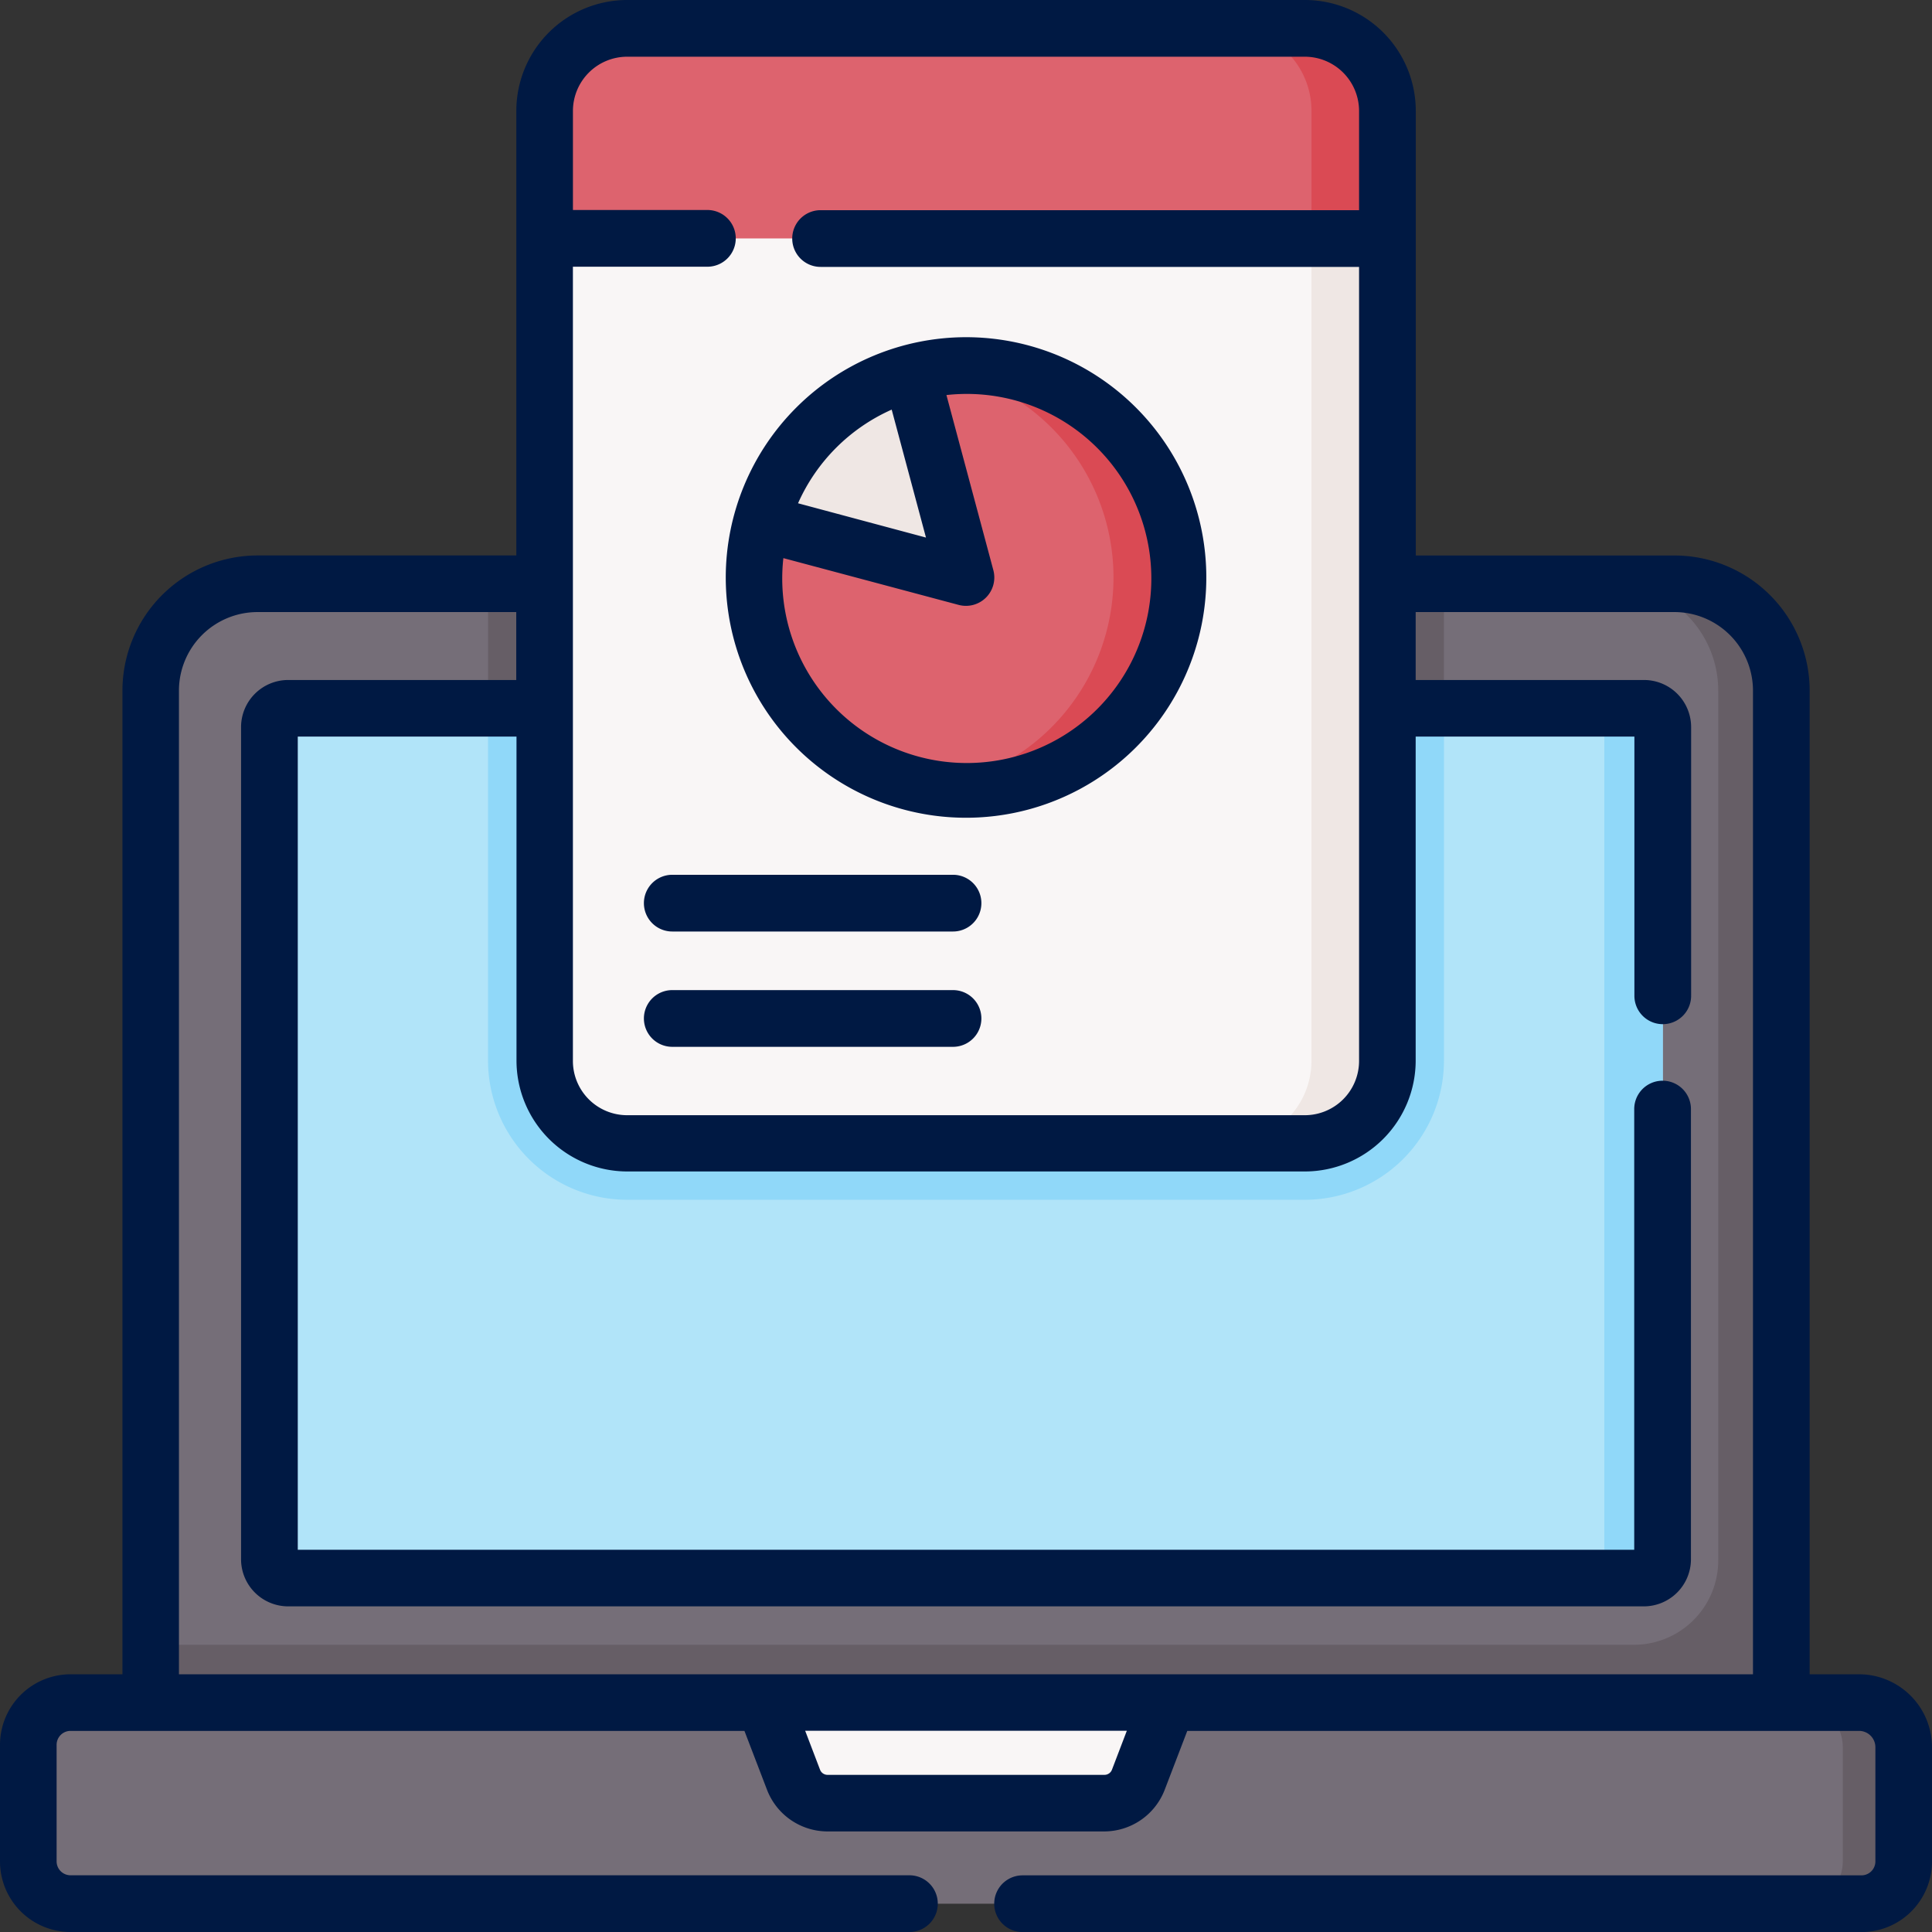 <svg xmlns="http://www.w3.org/2000/svg" width="54.5" height="54.5" viewBox="0 0 54.5 54.5">
  <rect x="0" y="0" width="54.5" height="54.5" fill="#333333" stroke="none"/>
  <g id="TradeOnline" transform="translate(0)">
    <path id="Path_2429" data-name="Path 2429" d="M85.924,186.267h-46V157.719a3.013,3.013,0,0,1,3.013-3.013H82.911a3.013,3.013,0,0,1,3.013,3.013v28.548Z" transform="translate(-35.673 -138.238)" fill="#756e78"/>
    <path id="Path_2430" data-name="Path 2430" d="M133.257,172.083h19.117a3.929,3.929,0,0,0,3.924-3.924V154.706H129.332v13.453A3.929,3.929,0,0,0,133.257,172.083Z" transform="translate(-115.565 -138.238)" fill="#665e66"/>
    <path id="Path_2431" data-name="Path 2431" d="M82.911,154.706H81.13a3.013,3.013,0,0,1,3.013,3.013v24.537a2.38,2.38,0,0,1-2.38,2.38H39.923v1.631h46V157.719A3.013,3.013,0,0,0,82.911,154.706Z" transform="translate(-35.673 -138.238)" fill="#665e66"/>
    <path id="Path_2432" data-name="Path 2432" d="M71.366,211.712V188.236a.53.53,0,0,1,.53-.53h38.247a.53.53,0,0,1,.53.53v23.476a.53.53,0,0,1-.53.53H71.9A.53.53,0,0,1,71.366,211.712Z" transform="translate(-63.769 -167.726)" fill="#b1e4f9"/>
    <path id="Path_2433" data-name="Path 2433" d="M421.8,187.706h-1.651a.53.53,0,0,1,.53.53v23.476a.53.53,0,0,1-.53.53H421.8a.53.53,0,0,0,.53-.53V188.236A.53.53,0,0,0,421.8,187.706Z" transform="translate(-375.423 -167.726)" fill="#90d8f9"/>
    <path id="Path_2434" data-name="Path 2434" d="M129.332,187.706v9.94a3.929,3.929,0,0,0,3.925,3.925h19.117a3.929,3.929,0,0,0,3.924-3.925v-9.94Z" transform="translate(-115.565 -167.726)" fill="#90d8f9"/>
    <path id="Path_2435" data-name="Path 2435" d="M59.213,456.879H8.691a1.19,1.19,0,0,1-1.19-1.19V452.4a1.19,1.19,0,0,1,1.19-1.19H59.144a1.259,1.259,0,0,1,1.259,1.259v3.224a1.19,1.19,0,0,1-1.19,1.19Z" transform="translate(-6.702 -403.177)" fill="#756e78"/>
    <path id="Path_2436" data-name="Path 2436" d="M478.219,451.206H476.5a1.259,1.259,0,0,1,1.259,1.259v3.223a1.19,1.19,0,0,1-1.191,1.19h1.722a1.19,1.19,0,0,0,1.19-1.19v-3.223A1.259,1.259,0,0,0,478.219,451.206Z" transform="translate(-425.776 -403.177)" fill="#665e66"/>
    <path id="Path_2437" data-name="Path 2437" d="M212.072,454.043h-7.814a1.023,1.023,0,0,1-.955-.657l-.836-2.18h11.4l-.836,2.18A1.023,1.023,0,0,1,212.072,454.043Z" transform="translate(-180.915 -403.178)" fill="#f9f6f6"/>
    <path id="Path_2438" data-name="Path 2438" d="M165.777,38.95H146.66a2.328,2.328,0,0,1-2.328-2.328V9.828A2.328,2.328,0,0,1,146.66,7.5h19.117a2.328,2.328,0,0,1,2.328,2.328V36.622A2.328,2.328,0,0,1,165.777,38.95Z" transform="translate(-128.969 -6.702)" fill="#f9f6f6"/>
    <path id="Path_2439" data-name="Path 2439" d="M327.83,7.5h-2.141a2.328,2.328,0,0,1,2.328,2.328V36.622a2.328,2.328,0,0,1-2.328,2.328h2.141a2.328,2.328,0,0,0,2.328-2.328V9.828A2.328,2.328,0,0,0,327.83,7.5Z" transform="translate(-291.021 -6.702)" fill="#efe7e4"/>
    <path id="Path_2440" data-name="Path 2440" d="M168.105,13.428H144.332v-3.6A2.328,2.328,0,0,1,146.66,7.5h19.117a2.328,2.328,0,0,1,2.328,2.328Z" transform="translate(-128.969 -6.702)" fill="#dd636e"/>
    <path id="Path_2441" data-name="Path 2441" d="M327.83,7.5h-2.141a2.328,2.328,0,0,1,2.328,2.328v3.6h2.141v-3.6A2.328,2.328,0,0,0,327.83,7.5Z" transform="translate(-291.021 -6.702)" fill="#da4a54"/>
    <path id="Path_2442" data-name="Path 2442" d="M205.807,102.837l-1.548-5.776a5.978,5.978,0,1,1-4.228,4.228Z" transform="translate(-178.557 -86.548)" fill="#dd636e"/>
    <g id="Group_3403" data-name="Group 3403" transform="translate(26.339 10.31)">
      <path id="Path_2443" data-name="Path 2443" d="M248.354,96.858a5.975,5.975,0,0,0-.907.07,5.98,5.98,0,0,1,0,11.82,5.98,5.98,0,1,0,.911-11.889Z" transform="translate(-247.443 -96.858)" fill="#da4a54"/>
    </g>
    <path id="Path_2444" data-name="Path 2444" d="M201.739,103a5.989,5.989,0,0,1,4.228-4.228l1.548,5.776Z" transform="translate(-180.265 -88.255)" fill="#efe7e4"/>
    <g id="Group_3404" data-name="Group 3404" transform="translate(0 0)">
      <path id="Path_2445" data-name="Path 2445" d="M52.443,47.23H51.049V19.481a3.816,3.816,0,0,0-3.811-3.811h-7.3V3.126A3.13,3.13,0,0,0,36.809,0H17.691a3.13,3.13,0,0,0-3.126,3.126V15.669h-7.3a3.816,3.816,0,0,0-3.811,3.811V47.23H1.989A1.991,1.991,0,0,0,0,49.219v3.292A1.991,1.991,0,0,0,1.989,54.5H25.654a.8.8,0,0,0,0-1.6H1.989a.393.393,0,0,1-.392-.392V49.219a.393.393,0,0,1,.392-.392H21l.639,1.667a1.832,1.832,0,0,0,1.7,1.169h7.814a1.832,1.832,0,0,0,1.7-1.169l.639-1.667H52.443a.461.461,0,0,1,.46.46v3.223a.393.393,0,0,1-.392.392H28.846a.8.8,0,0,0,0,1.6H52.511A1.991,1.991,0,0,0,54.5,52.511V49.288A2.06,2.06,0,0,0,52.443,47.23ZM17.691,1.6H36.809a1.531,1.531,0,0,1,1.529,1.529v2.8H23.148a.8.8,0,1,0,0,1.6h15.19v22.4a1.531,1.531,0,0,1-1.529,1.53H17.691a1.531,1.531,0,0,1-1.53-1.53V7.524h3.794a.8.8,0,1,0,0-1.6H16.162v-2.8A1.531,1.531,0,0,1,17.691,1.6ZM31.367,49.923a.226.226,0,0,1-.21.144H23.343a.226.226,0,0,1-.21-.144l-.42-1.1h9.074ZM5.048,47.23V19.481a2.217,2.217,0,0,1,2.215-2.215h7.3v1.916H8.127A1.33,1.33,0,0,0,6.8,20.51V43.986a1.33,1.33,0,0,0,1.328,1.328H46.374A1.33,1.33,0,0,0,47.7,43.986v-12.7a.8.8,0,0,0-1.6,0V43.718H8.4V20.779h6.17V29.92a3.13,3.13,0,0,0,3.126,3.126H36.809a3.13,3.13,0,0,0,3.126-3.126V20.779h6.17v7.312a.8.8,0,0,0,1.6,0V20.51a1.33,1.33,0,0,0-1.328-1.328H39.935V17.266h7.3a2.217,2.217,0,0,1,2.215,2.215V47.23H5.048Z" transform="translate(0 0)" fill="#001943"/>
      <path id="Path_2446" data-name="Path 2446" d="M192.329,96.135a6.778,6.778,0,1,0,6.777-6.778A6.785,6.785,0,0,0,192.329,96.135ZM197.01,91.4l.967,3.609-3.609-.967A5.2,5.2,0,0,1,197.01,91.4Zm1.89,5.509a.8.8,0,0,0,.978-.978l-1.324-4.942a5.206,5.206,0,1,1-4.6,4.6Z" transform="translate(-171.856 -79.845)" fill="#001943"/>
      <path id="Path_2447" data-name="Path 2447" d="M179.379,231.831h-7.92a.8.8,0,0,0,0,1.6h7.92a.8.8,0,0,0,0-1.6Z" transform="translate(-152.495 -207.154)" fill="#001943"/>
      <path id="Path_2448" data-name="Path 2448" d="M179.379,262.387h-7.92a.8.8,0,0,0,0,1.6h7.92a.8.8,0,1,0,0-1.6Z" transform="translate(-152.495 -234.457)" fill="#001943"/>
    </g>
  </g>
</svg>
